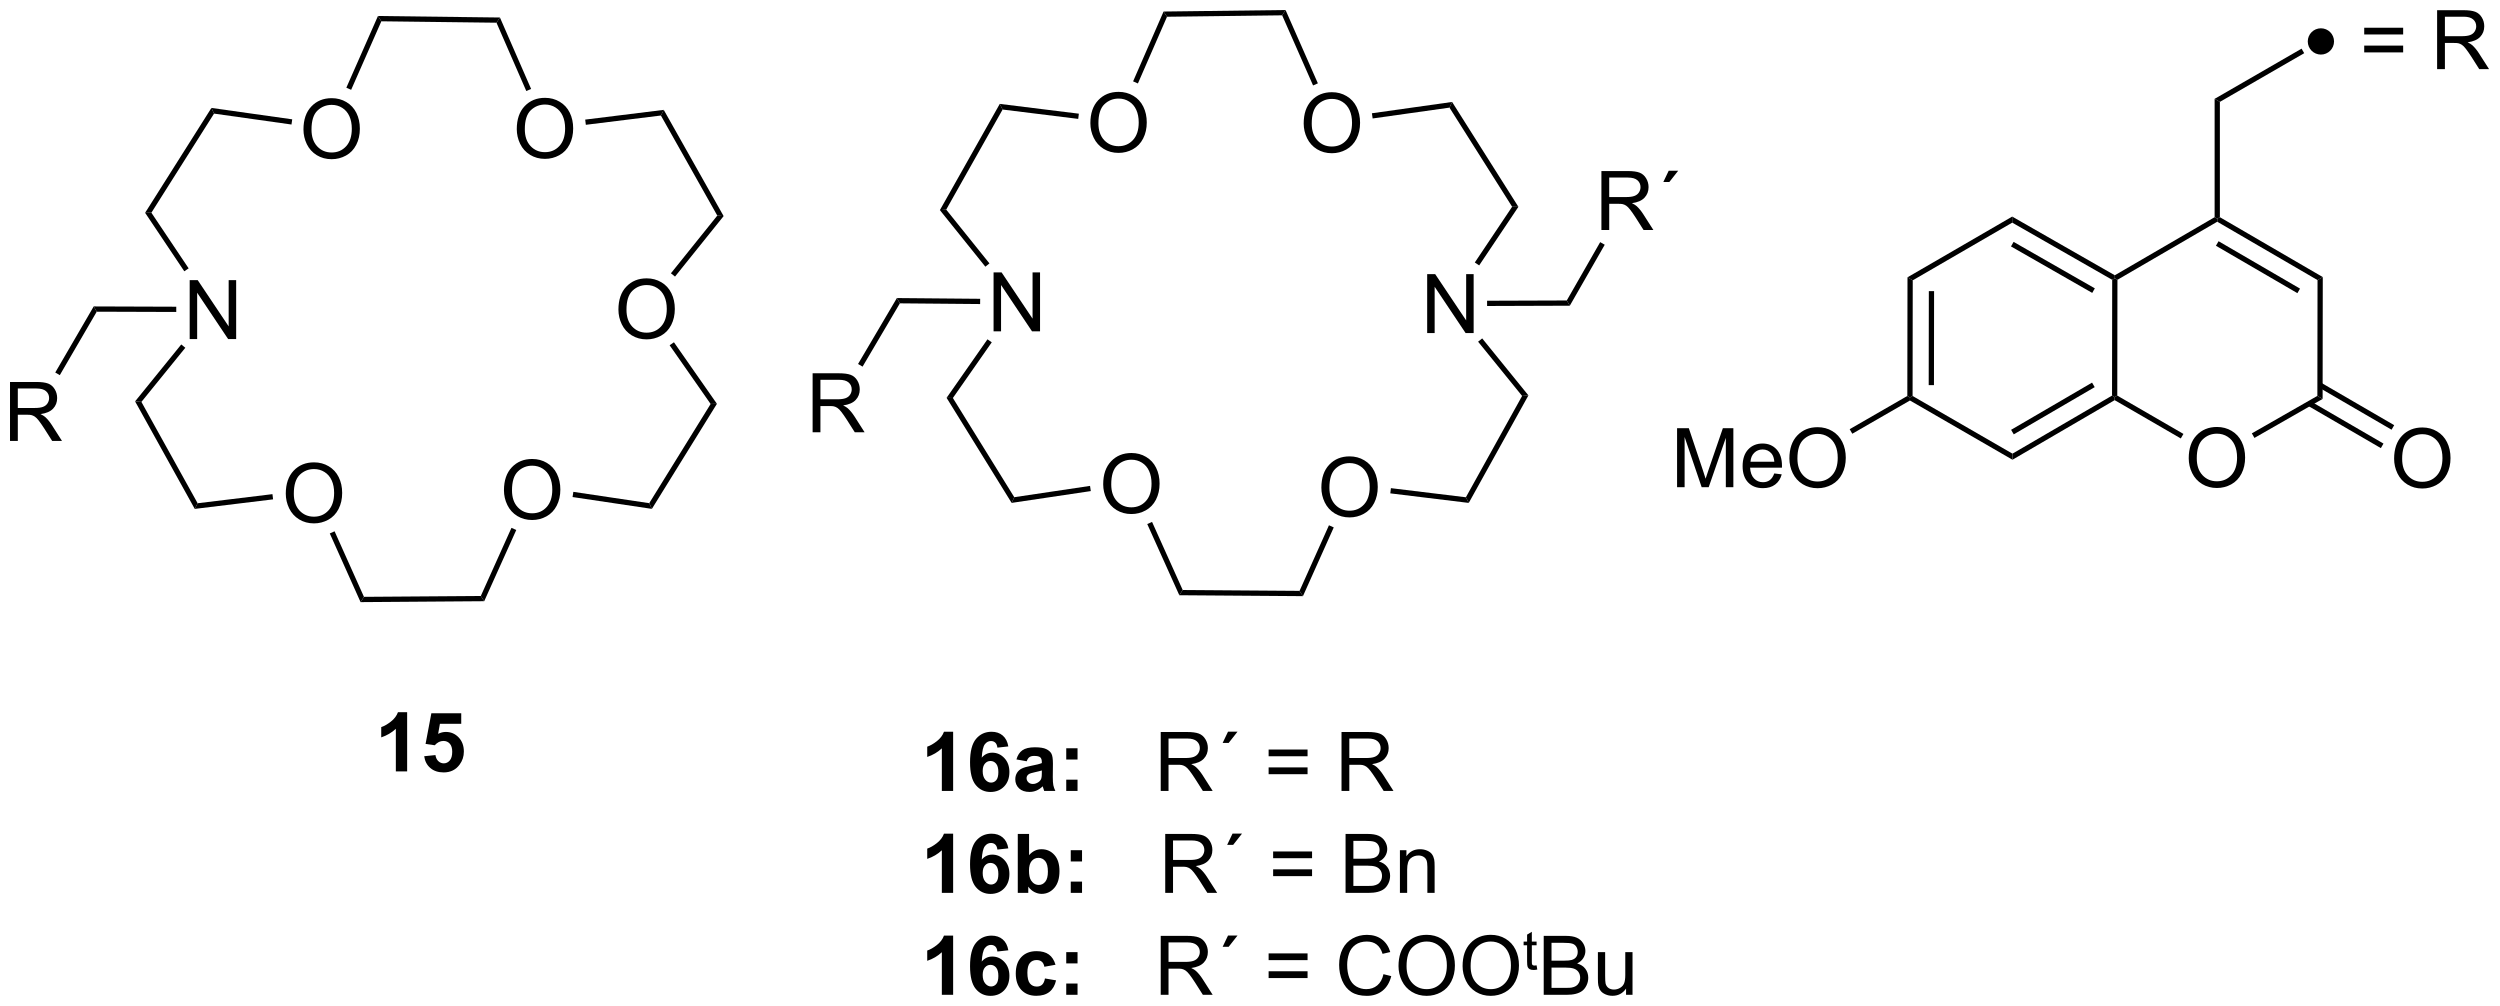 <?xml version="1.0" encoding="UTF-8"?>
<!DOCTYPE svg PUBLIC '-//W3C//DTD SVG 1.0//EN'
          'http://www.w3.org/TR/2001/REC-SVG-20010904/DTD/svg10.dtd'>
<svg stroke-dasharray="none" shape-rendering="auto" xmlns="http://www.w3.org/2000/svg" font-family="'Dialog'" text-rendering="auto" width="666" fill-opacity="1" color-interpolation="auto" color-rendering="auto" preserveAspectRatio="xMidYMid meet" font-size="12px" viewBox="0 0 666 268" fill="black" xmlns:xlink="http://www.w3.org/1999/xlink" stroke="black" image-rendering="auto" stroke-miterlimit="10" stroke-linecap="square" stroke-linejoin="miter" font-style="normal" stroke-width="1" height="268" stroke-dashoffset="0" font-weight="normal" stroke-opacity="1"
><!--Generated by the Batik Graphics2D SVG Generator--><defs id="genericDefs"
  /><g
  ><defs id="defs1"
    ><clipPath clipPathUnits="userSpaceOnUse" id="clipPath1"
      ><path d="M1.281 2.132 L250.933 2.132 L250.933 102.614 L1.281 102.614 L1.281 2.132 Z"
      /></clipPath
      ><clipPath clipPathUnits="userSpaceOnUse" id="clipPath2"
      ><path d="M10.533 56.882 L10.533 154.57 L253.244 154.57 L253.244 56.882 Z"
      /></clipPath
    ></defs
    ><g transform="scale(2.667,2.667) translate(-1.281,-2.132) matrix(1.029,0,0,1.029,-9.553,-56.377)"
    ><path d="M235.824 62.158 C235.12 62.158 234.549 61.587 234.549 60.883 C234.549 60.178 235.12 59.607 235.824 59.607 C236.529 59.607 237.1 60.178 237.1 60.883 C237.1 61.587 236.529 62.158 235.824 62.158" stroke="none" clip-path="url(#clipPath2)"
    /></g
    ><g transform="matrix(2.743,0,0,2.743,-28.891,-156.024)"
    ><path d="M103.101 133.699 L102.004 133.699 L102.004 129.561 Q101.403 130.124 100.585 130.395 L100.585 129.397 Q101.015 129.257 101.517 128.866 Q102.023 128.473 102.21 127.949 L103.101 127.949 L103.101 133.699 ZM108.461 129.374 L107.399 129.491 Q107.36 129.163 107.196 129.007 Q107.032 128.85 106.769 128.85 Q106.422 128.85 106.18 129.163 Q105.941 129.475 105.878 130.465 Q106.29 129.981 106.899 129.981 Q107.586 129.981 108.076 130.504 Q108.566 131.027 108.566 131.856 Q108.566 132.733 108.05 133.267 Q107.534 133.798 106.727 133.798 Q105.86 133.798 105.3 133.124 Q104.743 132.449 104.743 130.913 Q104.743 129.34 105.323 128.645 Q105.907 127.949 106.836 127.949 Q107.487 127.949 107.915 128.314 Q108.344 128.679 108.461 129.374 ZM105.972 131.77 Q105.972 132.304 106.217 132.595 Q106.464 132.887 106.782 132.887 Q107.086 132.887 107.29 132.65 Q107.493 132.41 107.493 131.866 Q107.493 131.309 107.274 131.048 Q107.055 130.788 106.727 130.788 Q106.409 130.788 106.191 131.038 Q105.972 131.285 105.972 131.77 ZM110.247 130.816 L109.249 130.637 Q109.418 130.035 109.827 129.746 Q110.239 129.457 111.046 129.457 Q111.78 129.457 112.14 129.632 Q112.499 129.804 112.645 130.072 Q112.793 130.34 112.793 131.054 L112.78 132.335 Q112.78 132.882 112.832 133.142 Q112.887 133.402 113.03 133.699 L111.945 133.699 Q111.903 133.59 111.84 133.374 Q111.812 133.277 111.801 133.246 Q111.52 133.52 111.2 133.658 Q110.879 133.793 110.515 133.793 Q109.874 133.793 109.504 133.447 Q109.137 133.098 109.137 132.566 Q109.137 132.215 109.304 131.939 Q109.473 131.663 109.775 131.517 Q110.077 131.371 110.648 131.262 Q111.418 131.116 111.715 130.991 L111.715 130.882 Q111.715 130.566 111.559 130.431 Q111.403 130.296 110.968 130.296 Q110.676 130.296 110.512 130.413 Q110.348 130.527 110.247 130.816 ZM111.715 131.707 Q111.504 131.777 111.046 131.876 Q110.59 131.973 110.45 132.066 Q110.234 132.218 110.234 132.452 Q110.234 132.684 110.405 132.853 Q110.577 133.02 110.843 133.02 Q111.14 133.02 111.411 132.824 Q111.609 132.676 111.671 132.46 Q111.715 132.319 111.715 131.926 L111.715 131.707 ZM114.086 130.647 L114.086 129.551 L115.183 129.551 L115.183 130.647 L114.086 130.647 ZM114.086 133.699 L114.086 132.6 L115.183 132.6 L115.183 133.699 L114.086 133.699 Z" stroke="none" clip-path="url(#clipPath2)"
    /></g
    ><g transform="matrix(2.743,0,0,2.743,-28.891,-156.024)"
    ><path d="M123.262 133.699 L123.262 127.973 L125.801 127.973 Q126.567 127.973 126.965 128.126 Q127.364 128.28 127.601 128.671 Q127.84 129.061 127.84 129.535 Q127.84 130.145 127.445 130.564 Q127.051 130.981 126.226 131.093 Q126.528 131.238 126.684 131.379 Q127.015 131.684 127.312 132.139 L128.309 133.699 L127.356 133.699 L126.598 132.507 Q126.265 131.991 126.049 131.718 Q125.835 131.444 125.666 131.335 Q125.497 131.225 125.32 131.184 Q125.192 131.155 124.898 131.155 L124.02 131.155 L124.02 133.699 L123.262 133.699 ZM124.02 130.499 L125.648 130.499 Q126.168 130.499 126.46 130.392 Q126.754 130.285 126.905 130.048 Q127.059 129.811 127.059 129.535 Q127.059 129.129 126.762 128.869 Q126.468 128.606 125.832 128.606 L124.02 128.606 L124.02 130.499 ZM129.276 129.035 L129.797 127.942 L130.719 127.942 L129.86 129.035 L129.276 129.035 ZM137.523 130.332 L133.741 130.332 L133.741 129.676 L137.523 129.676 L137.523 130.332 ZM137.523 132.069 L133.741 132.069 L133.741 131.413 L137.523 131.413 L137.523 132.069 ZM140.821 133.699 L140.821 127.973 L143.36 127.973 Q144.125 127.973 144.524 128.126 Q144.922 128.28 145.159 128.671 Q145.399 129.061 145.399 129.535 Q145.399 130.145 145.003 130.564 Q144.61 130.981 143.784 131.093 Q144.086 131.238 144.243 131.379 Q144.573 131.684 144.87 132.139 L145.868 133.699 L144.915 133.699 L144.157 132.507 Q143.823 131.991 143.607 131.718 Q143.394 131.444 143.225 131.335 Q143.055 131.225 142.878 131.184 Q142.75 131.155 142.456 131.155 L141.579 131.155 L141.579 133.699 L140.821 133.699 ZM141.579 130.499 L143.206 130.499 Q143.727 130.499 144.019 130.392 Q144.313 130.285 144.464 130.048 Q144.618 129.811 144.618 129.535 Q144.618 129.129 144.321 128.869 Q144.026 128.606 143.391 128.606 L141.579 128.606 L141.579 130.499 Z" stroke="none" clip-path="url(#clipPath2)"
    /></g
    ><g transform="matrix(2.743,0,0,2.743,-28.891,-156.024)"
    ><path d="M103.101 143.599 L102.004 143.599 L102.004 139.461 Q101.403 140.024 100.585 140.295 L100.585 139.297 Q101.015 139.157 101.517 138.766 Q102.023 138.373 102.21 137.849 L103.101 137.849 L103.101 143.599 ZM108.461 139.274 L107.399 139.391 Q107.36 139.063 107.196 138.907 Q107.032 138.75 106.769 138.75 Q106.422 138.75 106.18 139.063 Q105.941 139.375 105.878 140.365 Q106.29 139.881 106.899 139.881 Q107.586 139.881 108.076 140.404 Q108.566 140.927 108.566 141.756 Q108.566 142.633 108.05 143.167 Q107.534 143.698 106.727 143.698 Q105.86 143.698 105.3 143.024 Q104.743 142.349 104.743 140.813 Q104.743 139.24 105.323 138.545 Q105.907 137.849 106.836 137.849 Q107.487 137.849 107.915 138.214 Q108.344 138.578 108.461 139.274 ZM105.972 141.67 Q105.972 142.203 106.217 142.495 Q106.464 142.787 106.782 142.787 Q107.086 142.787 107.29 142.55 Q107.493 142.31 107.493 141.766 Q107.493 141.209 107.274 140.948 Q107.055 140.688 106.727 140.688 Q106.409 140.688 106.191 140.938 Q105.972 141.185 105.972 141.67 ZM109.379 143.599 L109.379 137.873 L110.476 137.873 L110.476 139.935 Q110.984 139.357 111.679 139.357 Q112.437 139.357 112.931 139.907 Q113.429 140.453 113.429 141.482 Q113.429 142.545 112.924 143.12 Q112.418 143.693 111.695 143.693 Q111.34 143.693 110.994 143.516 Q110.648 143.336 110.398 142.99 L110.398 143.599 L109.379 143.599 ZM110.468 141.435 Q110.468 142.078 110.671 142.388 Q110.957 142.826 111.429 142.826 Q111.793 142.826 112.049 142.516 Q112.304 142.203 112.304 141.537 Q112.304 140.826 112.046 140.511 Q111.788 140.196 111.387 140.196 Q110.991 140.196 110.728 140.503 Q110.468 140.81 110.468 141.435 ZM114.524 140.547 L114.524 139.451 L115.62 139.451 L115.62 140.547 L114.524 140.547 ZM114.524 143.599 L114.524 142.5 L115.62 142.5 L115.62 143.599 L114.524 143.599 Z" stroke="none" clip-path="url(#clipPath2)"
    /></g
    ><g transform="matrix(2.743,0,0,2.743,-28.891,-156.024)"
    ><path d="M123.7 143.599 L123.7 137.873 L126.239 137.873 Q127.004 137.873 127.403 138.026 Q127.801 138.18 128.038 138.571 Q128.278 138.961 128.278 139.435 Q128.278 140.045 127.882 140.464 Q127.489 140.881 126.663 140.993 Q126.965 141.138 127.122 141.279 Q127.452 141.584 127.749 142.039 L128.747 143.599 L127.793 143.599 L127.036 142.407 Q126.702 141.891 126.486 141.618 Q126.273 141.344 126.103 141.235 Q125.934 141.125 125.757 141.084 Q125.629 141.055 125.335 141.055 L124.457 141.055 L124.457 143.599 L123.7 143.599 ZM124.457 140.399 L126.085 140.399 Q126.606 140.399 126.898 140.292 Q127.192 140.185 127.343 139.948 Q127.497 139.711 127.497 139.435 Q127.497 139.029 127.2 138.769 Q126.905 138.506 126.27 138.506 L124.457 138.506 L124.457 140.399 ZM129.714 138.935 L130.235 137.841 L131.157 137.841 L130.297 138.935 L129.714 138.935 ZM137.96 140.232 L134.179 140.232 L134.179 139.576 L137.96 139.576 L137.96 140.232 ZM137.96 141.969 L134.179 141.969 L134.179 141.313 L137.96 141.313 L137.96 141.969 ZM141.214 143.599 L141.214 137.873 L143.363 137.873 Q144.019 137.873 144.415 138.047 Q144.813 138.219 145.037 138.581 Q145.261 138.943 145.261 139.336 Q145.261 139.703 145.06 140.029 Q144.863 140.352 144.461 140.552 Q144.98 140.703 145.258 141.071 Q145.54 141.438 145.54 141.938 Q145.54 142.341 145.368 142.688 Q145.198 143.032 144.948 143.219 Q144.698 143.407 144.321 143.503 Q143.946 143.599 143.399 143.599 L141.214 143.599 ZM141.972 140.279 L143.211 140.279 Q143.714 140.279 143.933 140.211 Q144.222 140.125 144.368 139.927 Q144.516 139.727 144.516 139.427 Q144.516 139.141 144.378 138.925 Q144.243 138.709 143.988 138.628 Q143.735 138.547 143.118 138.547 L141.972 138.547 L141.972 140.279 ZM141.972 142.922 L143.399 142.922 Q143.766 142.922 143.915 142.896 Q144.175 142.849 144.35 142.74 Q144.526 142.631 144.638 142.422 Q144.753 142.211 144.753 141.938 Q144.753 141.618 144.589 141.383 Q144.425 141.146 144.133 141.05 Q143.844 140.953 143.297 140.953 L141.972 140.953 L141.972 142.922 ZM146.493 143.599 L146.493 139.451 L147.125 139.451 L147.125 140.039 Q147.581 139.357 148.446 139.357 Q148.821 139.357 149.133 139.493 Q149.448 139.625 149.605 139.844 Q149.761 140.063 149.823 140.365 Q149.863 140.56 149.863 141.047 L149.863 143.599 L149.159 143.599 L149.159 141.076 Q149.159 140.646 149.076 140.433 Q148.995 140.219 148.787 140.094 Q148.579 139.966 148.297 139.966 Q147.847 139.966 147.521 140.253 Q147.196 140.537 147.196 141.334 L147.196 143.599 L146.493 143.599 Z" stroke="none" clip-path="url(#clipPath2)"
    /></g
    ><g transform="matrix(2.743,0,0,2.743,-28.891,-156.024)"
    ><path d="M103.101 153.499 L102.004 153.499 L102.004 149.361 Q101.403 149.924 100.585 150.195 L100.585 149.197 Q101.015 149.057 101.517 148.666 Q102.023 148.273 102.21 147.749 L103.101 147.749 L103.101 153.499 ZM108.461 149.174 L107.399 149.291 Q107.36 148.963 107.196 148.807 Q107.032 148.65 106.769 148.65 Q106.422 148.65 106.18 148.963 Q105.941 149.275 105.878 150.265 Q106.29 149.78 106.899 149.78 Q107.586 149.78 108.076 150.304 Q108.566 150.827 108.566 151.655 Q108.566 152.533 108.05 153.067 Q107.534 153.598 106.727 153.598 Q105.86 153.598 105.3 152.924 Q104.743 152.249 104.743 150.713 Q104.743 149.14 105.323 148.445 Q105.907 147.749 106.836 147.749 Q107.487 147.749 107.915 148.114 Q108.344 148.478 108.461 149.174 ZM105.972 151.57 Q105.972 152.103 106.217 152.395 Q106.464 152.687 106.782 152.687 Q107.086 152.687 107.29 152.45 Q107.493 152.21 107.493 151.666 Q107.493 151.109 107.274 150.848 Q107.055 150.588 106.727 150.588 Q106.409 150.588 106.191 150.838 Q105.972 151.085 105.972 151.57 ZM113.043 150.577 L111.96 150.773 Q111.905 150.447 111.713 150.283 Q111.52 150.119 111.21 150.119 Q110.801 150.119 110.556 150.403 Q110.312 150.687 110.312 151.351 Q110.312 152.088 110.559 152.393 Q110.809 152.697 111.226 152.697 Q111.538 152.697 111.736 152.52 Q111.937 152.343 112.02 151.908 L113.098 152.093 Q112.929 152.835 112.452 153.215 Q111.976 153.593 111.176 153.593 Q110.265 153.593 109.723 153.02 Q109.184 152.445 109.184 151.429 Q109.184 150.4 109.726 149.83 Q110.27 149.257 111.195 149.257 Q111.952 149.257 112.4 149.583 Q112.848 149.908 113.043 150.577 ZM114.086 150.447 L114.086 149.351 L115.183 149.351 L115.183 150.447 L114.086 150.447 ZM114.086 153.499 L114.086 152.4 L115.183 152.4 L115.183 153.499 L114.086 153.499 Z" stroke="none" clip-path="url(#clipPath2)"
    /></g
    ><g transform="matrix(2.743,0,0,2.743,-28.891,-156.024)"
    ><path d="M123.262 153.499 L123.262 147.773 L125.801 147.773 Q126.567 147.773 126.965 147.926 Q127.364 148.08 127.601 148.471 Q127.84 148.861 127.84 149.335 Q127.84 149.945 127.445 150.364 Q127.051 150.78 126.226 150.893 Q126.528 151.038 126.684 151.179 Q127.015 151.484 127.312 151.939 L128.309 153.499 L127.356 153.499 L126.598 152.307 Q126.265 151.791 126.049 151.518 Q125.835 151.244 125.666 151.135 Q125.497 151.025 125.32 150.984 Q125.192 150.955 124.898 150.955 L124.02 150.955 L124.02 153.499 L123.262 153.499 ZM124.02 150.299 L125.648 150.299 Q126.168 150.299 126.46 150.192 Q126.754 150.085 126.905 149.848 Q127.059 149.611 127.059 149.335 Q127.059 148.929 126.762 148.669 Q126.468 148.405 125.832 148.405 L124.02 148.405 L124.02 150.299 ZM129.276 148.835 L129.797 147.742 L130.719 147.742 L129.86 148.835 L129.276 148.835 ZM137.523 150.132 L133.741 150.132 L133.741 149.476 L137.523 149.476 L137.523 150.132 ZM137.523 151.869 L133.741 151.869 L133.741 151.213 L137.523 151.213 L137.523 151.869 ZM144.894 151.492 L145.651 151.682 Q145.415 152.617 144.795 153.109 Q144.175 153.598 143.282 153.598 Q142.355 153.598 141.774 153.221 Q141.196 152.843 140.891 152.13 Q140.589 151.413 140.589 150.593 Q140.589 149.697 140.93 149.033 Q141.274 148.367 141.904 148.02 Q142.534 147.674 143.292 147.674 Q144.151 147.674 144.738 148.111 Q145.323 148.549 145.555 149.343 L144.808 149.518 Q144.61 148.893 144.23 148.609 Q143.852 148.322 143.276 148.322 Q142.618 148.322 142.172 148.64 Q141.73 148.955 141.55 149.489 Q141.37 150.023 141.37 150.588 Q141.37 151.32 141.584 151.864 Q141.797 152.408 142.245 152.679 Q142.696 152.947 143.219 152.947 Q143.855 152.947 144.295 152.58 Q144.738 152.213 144.894 151.492 ZM146.356 150.71 Q146.356 149.283 147.122 148.478 Q147.887 147.671 149.098 147.671 Q149.89 147.671 150.525 148.051 Q151.163 148.429 151.497 149.106 Q151.833 149.783 151.833 150.643 Q151.833 151.515 151.481 152.202 Q151.129 152.89 150.484 153.244 Q149.84 153.598 149.093 153.598 Q148.286 153.598 147.648 153.208 Q147.012 152.814 146.684 152.14 Q146.356 151.463 146.356 150.71 ZM147.137 150.721 Q147.137 151.757 147.692 152.353 Q148.249 152.947 149.09 152.947 Q149.945 152.947 150.497 152.346 Q151.051 151.744 151.051 150.64 Q151.051 149.939 150.814 149.419 Q150.577 148.898 150.122 148.611 Q149.668 148.322 149.101 148.322 Q148.296 148.322 147.715 148.877 Q147.137 149.429 147.137 150.721 ZM152.579 150.71 Q152.579 149.283 153.344 148.478 Q154.11 147.671 155.321 147.671 Q156.113 147.671 156.748 148.051 Q157.386 148.429 157.719 149.106 Q158.055 149.783 158.055 150.643 Q158.055 151.515 157.704 152.202 Q157.352 152.89 156.706 153.244 Q156.063 153.598 155.316 153.598 Q154.508 153.598 153.87 153.208 Q153.235 152.814 152.907 152.14 Q152.579 151.463 152.579 150.71 ZM153.36 150.721 Q153.36 151.757 153.915 152.353 Q154.472 152.947 155.313 152.947 Q156.167 152.947 156.719 152.346 Q157.274 151.744 157.274 150.64 Q157.274 149.939 157.037 149.419 Q156.8 148.898 156.344 148.611 Q155.891 148.322 155.323 148.322 Q154.519 148.322 153.938 148.877 Q153.36 149.429 153.36 150.721 Z" stroke="none" clip-path="url(#clipPath2)"
    /></g
    ><g transform="matrix(2.743,0,0,2.743,-28.891,-156.024)"
    ><path d="M159.767 150.636 L159.833 151.044 Q159.638 151.085 159.485 151.085 Q159.233 151.085 159.095 151.007 Q158.957 150.926 158.9 150.796 Q158.844 150.667 158.844 150.251 L158.844 148.686 L158.506 148.686 L158.506 148.327 L158.844 148.327 L158.844 147.652 L159.304 147.375 L159.304 148.327 L159.767 148.327 L159.767 148.686 L159.304 148.686 L159.304 150.277 Q159.304 150.475 159.327 150.531 Q159.351 150.588 159.406 150.622 Q159.463 150.655 159.565 150.655 Q159.642 150.655 159.767 150.636 Z" stroke="none" clip-path="url(#clipPath2)"
    /></g
    ><g transform="matrix(2.743,0,0,2.743,-28.891,-156.024)"
    ><path d="M160.458 153.499 L160.458 147.773 L162.606 147.773 Q163.262 147.773 163.658 147.947 Q164.057 148.119 164.281 148.481 Q164.505 148.843 164.505 149.236 Q164.505 149.603 164.304 149.929 Q164.106 150.252 163.705 150.452 Q164.224 150.603 164.502 150.971 Q164.783 151.338 164.783 151.838 Q164.783 152.242 164.612 152.588 Q164.442 152.932 164.192 153.119 Q163.942 153.307 163.565 153.403 Q163.19 153.499 162.643 153.499 L160.458 153.499 ZM161.216 150.179 L162.455 150.179 Q162.958 150.179 163.177 150.111 Q163.466 150.025 163.612 149.827 Q163.76 149.627 163.76 149.327 Q163.76 149.041 163.622 148.825 Q163.487 148.609 163.231 148.528 Q162.979 148.447 162.362 148.447 L161.216 148.447 L161.216 150.179 ZM161.216 152.822 L162.643 152.822 Q163.01 152.822 163.158 152.796 Q163.419 152.749 163.593 152.64 Q163.77 152.53 163.882 152.322 Q163.997 152.111 163.997 151.838 Q163.997 151.518 163.833 151.283 Q163.669 151.046 163.377 150.95 Q163.088 150.853 162.541 150.853 L161.216 150.853 L161.216 152.822 ZM168.455 153.499 L168.455 152.89 Q167.971 153.593 167.137 153.593 Q166.77 153.593 166.453 153.452 Q166.135 153.312 165.979 153.098 Q165.825 152.885 165.762 152.577 Q165.721 152.369 165.721 151.921 L165.721 149.351 L166.424 149.351 L166.424 151.65 Q166.424 152.202 166.466 152.393 Q166.533 152.671 166.747 152.83 Q166.963 152.986 167.278 152.986 Q167.596 152.986 167.872 152.825 Q168.15 152.663 168.265 152.385 Q168.38 152.103 168.38 151.572 L168.38 149.351 L169.083 149.351 L169.083 153.499 L168.455 153.499 Z" stroke="none" clip-path="url(#clipPath2)"
    /></g
    ><g transform="matrix(2.743,0,0,2.743,-28.891,-156.024)"
    ><path d="M138.864 104.243 Q138.864 102.816 139.629 102.012 Q140.395 101.204 141.606 101.204 Q142.398 101.204 143.033 101.585 Q143.671 101.962 144.004 102.639 Q144.34 103.316 144.34 104.176 Q144.34 105.048 143.989 105.736 Q143.637 106.423 142.991 106.777 Q142.348 107.132 141.601 107.132 Q140.793 107.132 140.155 106.741 Q139.52 106.348 139.192 105.673 Q138.864 104.996 138.864 104.243 ZM139.645 104.254 Q139.645 105.29 140.2 105.887 Q140.757 106.48 141.598 106.48 Q142.452 106.48 143.004 105.879 Q143.559 105.277 143.559 104.173 Q143.559 103.473 143.322 102.952 Q143.085 102.431 142.629 102.144 Q142.176 101.855 141.608 101.855 Q140.804 101.855 140.223 102.41 Q139.645 102.962 139.645 104.254 Z" stroke="none" clip-path="url(#clipPath2)"
    /></g
    ><g transform="matrix(2.743,0,0,2.743,-28.891,-156.024)"
    ><path d="M117.675 103.916 Q117.675 102.489 118.44 101.684 Q119.206 100.877 120.417 100.877 Q121.209 100.877 121.844 101.257 Q122.482 101.635 122.815 102.312 Q123.151 102.989 123.151 103.848 Q123.151 104.721 122.8 105.408 Q122.448 106.096 121.802 106.45 Q121.159 106.804 120.412 106.804 Q119.605 106.804 118.966 106.413 Q118.331 106.02 118.003 105.346 Q117.675 104.668 117.675 103.916 ZM118.456 103.926 Q118.456 104.963 119.011 105.559 Q119.568 106.153 120.409 106.153 Q121.263 106.153 121.815 105.551 Q122.37 104.95 122.37 103.846 Q122.37 103.145 122.133 102.624 Q121.896 102.103 121.44 101.817 Q120.987 101.528 120.42 101.528 Q119.615 101.528 119.034 102.082 Q118.456 102.635 118.456 103.926 Z" stroke="none" clip-path="url(#clipPath2)"
    /></g
    ><g transform="matrix(2.743,0,0,2.743,-28.891,-156.024)"
    ><path d="M107.028 89.061 L107.028 83.335 L107.807 83.335 L110.815 87.829 L110.815 83.335 L111.541 83.335 L111.541 89.061 L110.763 89.061 L107.755 84.561 L107.755 89.061 L107.028 89.061 Z" stroke="none" clip-path="url(#clipPath2)"
    /></g
    ><g transform="matrix(2.743,0,0,2.743,-28.891,-156.024)"
    ><path d="M116.429 68.842 Q116.429 67.415 117.195 66.61 Q117.961 65.803 119.172 65.803 Q119.963 65.803 120.599 66.183 Q121.237 66.561 121.57 67.238 Q121.906 67.915 121.906 68.774 Q121.906 69.646 121.554 70.334 Q121.203 71.021 120.557 71.376 Q119.914 71.73 119.166 71.73 Q118.359 71.73 117.721 71.339 Q117.086 70.946 116.757 70.271 Q116.429 69.594 116.429 68.842 ZM117.211 68.852 Q117.211 69.889 117.765 70.485 Q118.323 71.079 119.164 71.079 Q120.018 71.079 120.57 70.477 Q121.125 69.876 121.125 68.771 Q121.125 68.071 120.888 67.55 Q120.651 67.029 120.195 66.743 Q119.742 66.454 119.174 66.454 Q118.37 66.454 117.789 67.008 Q117.211 67.561 117.211 68.852 Z" stroke="none" clip-path="url(#clipPath2)"
    /></g
    ><g transform="matrix(2.743,0,0,2.743,-28.891,-156.024)"
    ><path d="M137.147 68.874 Q137.147 67.447 137.912 66.642 Q138.678 65.835 139.889 65.835 Q140.68 65.835 141.316 66.215 Q141.954 66.592 142.287 67.269 Q142.623 67.947 142.623 68.806 Q142.623 69.678 142.272 70.366 Q141.92 71.053 141.274 71.407 Q140.631 71.762 139.883 71.762 Q139.076 71.762 138.438 71.371 Q137.803 70.978 137.475 70.303 Q137.147 69.626 137.147 68.874 ZM137.928 68.884 Q137.928 69.921 138.482 70.517 Q139.04 71.111 139.881 71.111 Q140.735 71.111 141.287 70.509 Q141.842 69.907 141.842 68.803 Q141.842 68.103 141.605 67.582 Q141.368 67.061 140.912 66.775 Q140.459 66.486 139.891 66.486 Q139.087 66.486 138.506 67.04 Q137.928 67.592 137.928 68.884 Z" stroke="none" clip-path="url(#clipPath2)"
    /></g
    ><g transform="matrix(2.743,0,0,2.743,-28.891,-156.024)"
    ><path d="M149.14 89.231 L149.14 83.504 L149.918 83.504 L152.926 87.999 L152.926 83.504 L153.653 83.504 L153.653 89.231 L152.874 89.231 L149.866 84.731 L149.866 89.231 L149.14 89.231 Z" stroke="none" clip-path="url(#clipPath2)"
    /></g
    ><g transform="matrix(2.743,0,0,2.743,-28.891,-156.024)"
    ><path d="M89.454 98.861 L89.454 93.134 L91.993 93.134 Q92.759 93.134 93.157 93.288 Q93.556 93.441 93.793 93.832 Q94.032 94.222 94.032 94.696 Q94.032 95.306 93.636 95.725 Q93.243 96.142 92.418 96.254 Q92.72 96.4 92.876 96.54 Q93.207 96.845 93.504 97.301 L94.501 98.861 L93.548 98.861 L92.79 97.668 Q92.457 97.152 92.24 96.879 Q92.027 96.605 91.858 96.496 Q91.688 96.386 91.511 96.345 Q91.384 96.316 91.089 96.316 L90.212 96.316 L90.212 98.861 L89.454 98.861 ZM90.212 95.66 L91.839 95.66 Q92.36 95.66 92.652 95.553 Q92.946 95.446 93.097 95.21 Q93.251 94.972 93.251 94.696 Q93.251 94.29 92.954 94.03 Q92.66 93.767 92.024 93.767 L90.212 93.767 L90.212 95.66 Z" stroke="none" clip-path="url(#clipPath2)"
    /></g
    ><g transform="matrix(2.743,0,0,2.743,-28.891,-156.024)"
    ><path d="M166.062 79.22 L166.062 73.493 L168.601 73.493 Q169.367 73.493 169.765 73.647 Q170.163 73.8 170.4 74.191 Q170.64 74.582 170.64 75.055 Q170.64 75.665 170.244 76.084 Q169.851 76.501 169.025 76.613 Q169.327 76.759 169.484 76.899 Q169.815 77.204 170.111 77.66 L171.109 79.22 L170.156 79.22 L169.398 78.027 Q169.065 77.511 168.848 77.238 Q168.635 76.964 168.466 76.855 Q168.296 76.746 168.119 76.704 Q167.992 76.675 167.697 76.675 L166.82 76.675 L166.82 79.22 L166.062 79.22 ZM166.82 76.019 L168.447 76.019 Q168.968 76.019 169.26 75.912 Q169.554 75.805 169.705 75.569 Q169.859 75.332 169.859 75.055 Q169.859 74.649 169.562 74.389 Q169.268 74.126 168.632 74.126 L166.82 74.126 L166.82 76.019 ZM172.076 74.555 L172.597 73.462 L173.519 73.462 L172.66 74.555 L172.076 74.555 Z" stroke="none" clip-path="url(#clipPath2)"
    /></g
    ><g transform="matrix(2.743,0,0,2.743,-28.891,-156.024)"
    ><path d="M38.288 104.824 Q38.288 103.397 39.053 102.592 Q39.819 101.785 41.03 101.785 Q41.822 101.785 42.457 102.165 Q43.095 102.543 43.428 103.22 Q43.764 103.897 43.764 104.756 Q43.764 105.628 43.413 106.316 Q43.061 107.003 42.415 107.358 Q41.772 107.712 41.025 107.712 Q40.217 107.712 39.579 107.321 Q38.944 106.928 38.616 106.253 Q38.288 105.576 38.288 104.824 ZM39.069 104.834 Q39.069 105.871 39.624 106.467 Q40.181 107.061 41.022 107.061 Q41.876 107.061 42.428 106.459 Q42.983 105.858 42.983 104.753 Q42.983 104.053 42.746 103.532 Q42.509 103.011 42.053 102.725 Q41.6 102.436 41.032 102.436 Q40.228 102.436 39.647 102.99 Q39.069 103.543 39.069 104.834 Z" stroke="none" clip-path="url(#clipPath2)"
    /></g
    ><g transform="matrix(2.743,0,0,2.743,-28.891,-156.024)"
    ><path d="M59.477 104.496 Q59.477 103.069 60.242 102.264 Q61.008 101.457 62.219 101.457 Q63.011 101.457 63.646 101.837 Q64.284 102.215 64.617 102.892 Q64.953 103.569 64.953 104.428 Q64.953 105.301 64.602 105.988 Q64.25 106.676 63.604 107.03 Q62.961 107.384 62.214 107.384 Q61.406 107.384 60.768 106.994 Q60.133 106.6 59.805 105.926 Q59.477 105.249 59.477 104.496 ZM60.258 104.507 Q60.258 105.543 60.813 106.139 Q61.37 106.733 62.211 106.733 Q63.065 106.733 63.617 106.132 Q64.172 105.53 64.172 104.426 Q64.172 103.725 63.935 103.205 Q63.698 102.684 63.242 102.397 Q62.789 102.108 62.221 102.108 Q61.417 102.108 60.836 102.663 Q60.258 103.215 60.258 104.507 Z" stroke="none" clip-path="url(#clipPath2)"
    /></g
    ><g transform="matrix(2.743,0,0,2.743,-28.891,-156.024)"
    ><path d="M70.594 86.953 Q70.594 85.526 71.36 84.721 Q72.126 83.914 73.337 83.914 Q74.128 83.914 74.764 84.294 Q75.402 84.671 75.735 85.349 Q76.071 86.026 76.071 86.885 Q76.071 87.757 75.719 88.445 Q75.368 89.132 74.722 89.487 Q74.079 89.841 73.332 89.841 Q72.524 89.841 71.886 89.45 Q71.251 89.057 70.923 88.382 Q70.594 87.705 70.594 86.953 ZM71.376 86.963 Q71.376 87.999 71.93 88.596 Q72.488 89.19 73.329 89.19 Q74.183 89.19 74.735 88.588 Q75.29 87.987 75.29 86.882 Q75.29 86.182 75.053 85.661 Q74.816 85.14 74.36 84.854 Q73.907 84.565 73.339 84.565 Q72.535 84.565 71.954 85.119 Q71.376 85.671 71.376 86.963 Z" stroke="none" clip-path="url(#clipPath2)"
    /></g
    ><g transform="matrix(2.743,0,0,2.743,-28.891,-156.024)"
    ><path d="M60.722 69.422 Q60.722 67.995 61.488 67.19 Q62.253 66.383 63.464 66.383 Q64.256 66.383 64.891 66.763 Q65.529 67.141 65.863 67.818 Q66.199 68.495 66.199 69.354 Q66.199 70.227 65.847 70.914 Q65.496 71.602 64.85 71.956 Q64.206 72.31 63.459 72.31 Q62.652 72.31 62.014 71.919 Q61.378 71.526 61.05 70.852 Q60.722 70.175 60.722 69.422 ZM61.503 69.433 Q61.503 70.469 62.058 71.065 Q62.615 71.659 63.456 71.659 Q64.311 71.659 64.863 71.058 Q65.417 70.456 65.417 69.352 Q65.417 68.651 65.18 68.13 Q64.943 67.61 64.488 67.323 Q64.034 67.034 63.467 67.034 Q62.662 67.034 62.081 67.589 Q61.503 68.141 61.503 69.433 Z" stroke="none" clip-path="url(#clipPath2)"
    /></g
    ><g transform="matrix(2.743,0,0,2.743,-28.891,-156.024)"
    ><path d="M40.005 69.454 Q40.005 68.027 40.771 67.222 Q41.536 66.415 42.747 66.415 Q43.539 66.415 44.174 66.795 Q44.812 67.173 45.146 67.85 Q45.482 68.527 45.482 69.386 Q45.482 70.259 45.13 70.946 Q44.779 71.634 44.133 71.988 Q43.489 72.342 42.742 72.342 Q41.935 72.342 41.297 71.951 Q40.661 71.558 40.333 70.884 Q40.005 70.207 40.005 69.454 ZM40.786 69.465 Q40.786 70.501 41.341 71.097 Q41.898 71.691 42.739 71.691 Q43.594 71.691 44.146 71.09 Q44.7 70.488 44.7 69.384 Q44.7 68.683 44.463 68.162 Q44.226 67.641 43.771 67.355 Q43.318 67.066 42.75 67.066 Q41.945 67.066 41.364 67.621 Q40.786 68.173 40.786 69.465 Z" stroke="none" clip-path="url(#clipPath2)"
    /></g
    ><g transform="matrix(2.743,0,0,2.743,-28.891,-156.024)"
    ><path d="M28.955 89.811 L28.955 84.085 L29.733 84.085 L32.741 88.58 L32.741 84.085 L33.468 84.085 L33.468 89.811 L32.689 89.811 L29.681 85.311 L29.681 89.811 L28.955 89.811 Z" stroke="none" clip-path="url(#clipPath2)"
    /></g
    ><g transform="matrix(2.743,0,0,2.743,-28.891,-156.024)"
    ><path d="M11.505 99.704 L11.505 93.978 L14.044 93.978 Q14.81 93.978 15.208 94.131 Q15.607 94.285 15.844 94.676 Q16.083 95.066 16.083 95.54 Q16.083 96.15 15.688 96.569 Q15.294 96.986 14.469 97.097 Q14.771 97.243 14.927 97.384 Q15.258 97.689 15.555 98.144 L16.552 99.704 L15.599 99.704 L14.841 98.512 Q14.508 97.996 14.292 97.722 Q14.078 97.449 13.909 97.34 Q13.74 97.23 13.562 97.189 Q13.435 97.16 13.141 97.16 L12.263 97.16 L12.263 99.704 L11.505 99.704 ZM12.263 96.504 L13.891 96.504 Q14.412 96.504 14.703 96.397 Q14.997 96.29 15.148 96.053 Q15.302 95.816 15.302 95.54 Q15.302 95.134 15.005 94.874 Q14.711 94.611 14.075 94.611 L12.263 94.611 L12.263 96.504 Z" stroke="none" clip-path="url(#clipPath2)"
    /></g
    ><g transform="matrix(2.743,0,0,2.743,-28.891,-156.024)"
    ><path d="M50.074 131.799 L48.977 131.799 L48.977 127.661 Q48.376 128.224 47.558 128.495 L47.558 127.497 Q47.988 127.357 48.49 126.966 Q48.995 126.573 49.183 126.049 L50.074 126.049 L50.074 131.799 ZM51.731 130.325 L52.825 130.213 Q52.872 130.583 53.101 130.802 Q53.333 131.018 53.632 131.018 Q53.976 131.018 54.213 130.739 Q54.453 130.458 54.453 129.896 Q54.453 129.37 54.216 129.107 Q53.981 128.841 53.601 128.841 Q53.13 128.841 52.755 129.26 L51.864 129.13 L52.426 126.151 L55.328 126.151 L55.328 127.177 L53.257 127.177 L53.085 128.151 Q53.453 127.966 53.835 127.966 Q54.567 127.966 55.075 128.497 Q55.583 129.029 55.583 129.877 Q55.583 130.583 55.171 131.138 Q54.614 131.898 53.622 131.898 Q52.828 131.898 52.328 131.471 Q51.828 131.044 51.731 130.325 Z" stroke="none" clip-path="url(#clipPath2)"
    /></g
    ><g transform="matrix(2.743,0,0,2.743,-28.891,-156.024)"
    ><path d="M223.102 101.387 Q223.102 99.96 223.868 99.155 Q224.633 98.348 225.844 98.348 Q226.636 98.348 227.271 98.728 Q227.909 99.106 228.243 99.783 Q228.578 100.46 228.578 101.319 Q228.578 102.192 228.227 102.879 Q227.875 103.567 227.23 103.921 Q226.586 104.275 225.839 104.275 Q225.032 104.275 224.394 103.884 Q223.758 103.491 223.43 102.817 Q223.102 102.14 223.102 101.387 ZM223.883 101.397 Q223.883 102.434 224.438 103.03 Q224.995 103.624 225.836 103.624 Q226.69 103.624 227.243 103.022 Q227.797 102.421 227.797 101.317 Q227.797 100.616 227.56 100.095 Q227.323 99.575 226.868 99.288 Q226.414 98.999 225.847 98.999 Q225.042 98.999 224.461 99.554 Q223.883 100.106 223.883 101.397 Z" stroke="none" clip-path="url(#clipPath2)"
    /></g
    ><g transform="matrix(2.743,0,0,2.743,-28.891,-156.024)"
    ><path d="M243.049 101.436 Q243.049 100.01 243.815 99.205 Q244.58 98.397 245.791 98.397 Q246.583 98.397 247.218 98.778 Q247.856 99.155 248.19 99.832 Q248.526 100.51 248.526 101.369 Q248.526 102.241 248.174 102.929 Q247.822 103.616 247.177 103.97 Q246.533 104.325 245.786 104.325 Q244.979 104.325 244.341 103.934 Q243.705 103.541 243.377 102.866 Q243.049 102.189 243.049 101.436 ZM243.83 101.447 Q243.83 102.483 244.385 103.08 Q244.942 103.674 245.783 103.674 Q246.638 103.674 247.19 103.072 Q247.744 102.47 247.744 101.366 Q247.744 100.666 247.507 100.145 Q247.27 99.624 246.815 99.338 Q246.362 99.049 245.794 99.049 Q244.989 99.049 244.408 99.603 Q243.83 100.155 243.83 101.447 Z" stroke="none" clip-path="url(#clipPath2)"
    /></g
    ><g transform="matrix(2.743,0,0,2.743,-28.891,-156.024)"
    ><path d="M173.41 104.197 L173.41 98.47 L174.551 98.47 L175.908 102.525 Q176.095 103.09 176.181 103.371 Q176.278 103.059 176.486 102.455 L177.856 98.47 L178.876 98.47 L178.876 104.197 L178.145 104.197 L178.145 99.403 L176.481 104.197 L175.798 104.197 L174.142 99.322 L174.142 104.197 L173.41 104.197 ZM182.848 102.861 L183.574 102.95 Q183.403 103.588 182.936 103.939 Q182.473 104.291 181.751 104.291 Q180.84 104.291 180.306 103.731 Q179.775 103.168 179.775 102.158 Q179.775 101.111 180.314 100.533 Q180.853 99.955 181.712 99.955 Q182.543 99.955 183.069 100.522 Q183.598 101.088 183.598 102.114 Q183.598 102.176 183.595 102.301 L180.501 102.301 Q180.541 102.986 180.887 103.35 Q181.236 103.713 181.754 103.713 Q182.142 103.713 182.416 103.509 Q182.689 103.306 182.848 102.861 ZM180.541 101.723 L182.856 101.723 Q182.809 101.2 182.59 100.939 Q182.254 100.533 181.72 100.533 Q181.236 100.533 180.905 100.858 Q180.574 101.181 180.541 101.723 ZM184.318 101.408 Q184.318 99.981 185.083 99.176 Q185.849 98.369 187.06 98.369 Q187.852 98.369 188.487 98.749 Q189.125 99.127 189.458 99.804 Q189.794 100.481 189.794 101.34 Q189.794 102.213 189.443 102.9 Q189.091 103.588 188.446 103.942 Q187.802 104.296 187.055 104.296 Q186.248 104.296 185.61 103.905 Q184.974 103.512 184.646 102.838 Q184.318 102.16 184.318 101.408 ZM185.099 101.418 Q185.099 102.455 185.654 103.051 Q186.211 103.645 187.052 103.645 Q187.906 103.645 188.458 103.043 Q189.013 102.442 189.013 101.338 Q189.013 100.637 188.776 100.116 Q188.539 99.595 188.083 99.309 Q187.63 99.02 187.063 99.02 Q186.258 99.02 185.677 99.575 Q185.099 100.127 185.099 101.418 Z" stroke="none" clip-path="url(#clipPath2)"
    /></g
    ><g transform="matrix(2.743,0,0,2.743,-28.891,-156.024)"
    ><path d="M158.36 95.335 L158.973 95.281 L153.179 105.724 L152.899 105.176 Z" stroke="none" clip-path="url(#clipPath2)"
    /></g
    ><g transform="matrix(2.743,0,0,2.743,-28.891,-156.024)"
    ><path d="M152.899 105.176 L153.179 105.724 L145.558 104.796 L145.619 104.29 Z" stroke="none" clip-path="url(#clipPath2)"
    /></g
    ><g transform="matrix(2.743,0,0,2.743,-28.891,-156.024)"
    ><path d="M136.745 114.266 L137.075 114.779 L125.067 114.69 L125.397 114.182 Z" stroke="none" clip-path="url(#clipPath2)"
    /></g
    ><g transform="matrix(2.743,0,0,2.743,-28.891,-156.024)"
    ><path d="M125.397 114.182 L125.067 114.69 L121.954 107.778 L122.42 107.568 Z" stroke="none" clip-path="url(#clipPath2)"
    /></g
    ><g transform="matrix(2.743,0,0,2.743,-28.891,-156.024)"
    ><path d="M116.397 104.071 L116.472 104.575 L108.782 105.722 L109.039 105.168 Z" stroke="none" clip-path="url(#clipPath2)"
    /></g
    ><g transform="matrix(2.743,0,0,2.743,-28.891,-156.024)"
    ><path d="M139.601 107.895 L140.067 108.104 L137.075 114.779 L136.745 114.266 Z" stroke="none" clip-path="url(#clipPath2)"
    /></g
    ><g transform="matrix(2.743,0,0,2.743,-28.891,-156.024)"
    ><path d="M103.076 95.535 L102.465 95.518 L106.435 89.835 L106.853 90.127 Z" stroke="none" clip-path="url(#clipPath2)"
    /></g
    ><g transform="matrix(2.743,0,0,2.743,-28.891,-156.024)"
    ><path d="M106.628 82.463 L106.23 82.782 L101.814 77.289 L102.428 77.238 Z" stroke="none" clip-path="url(#clipPath2)"
    /></g
    ><g transform="matrix(2.743,0,0,2.743,-28.891,-156.024)"
    ><path d="M102.428 77.238 L101.814 77.289 L107.63 66.971 L107.906 67.519 Z" stroke="none" clip-path="url(#clipPath2)"
    /></g
    ><g transform="matrix(2.743,0,0,2.743,-28.891,-156.024)"
    ><path d="M109.039 105.168 L108.782 105.722 L102.465 95.518 L103.076 95.535 Z" stroke="none" clip-path="url(#clipPath2)"
    /></g
    ><g transform="matrix(2.743,0,0,2.743,-28.891,-156.024)"
    ><path d="M121.046 64.987 L120.579 64.782 L123.538 58.001 L123.874 58.507 Z" stroke="none" clip-path="url(#clipPath2)"
    /></g
    ><g transform="matrix(2.743,0,0,2.743,-28.891,-156.024)"
    ><path d="M123.874 58.507 L123.538 58.001 L135.386 57.854 L135.055 58.369 Z" stroke="none" clip-path="url(#clipPath2)"
    /></g
    ><g transform="matrix(2.743,0,0,2.743,-28.891,-156.024)"
    ><path d="M135.055 58.369 L135.386 57.854 L138.525 64.974 L138.058 65.18 Z" stroke="none" clip-path="url(#clipPath2)"
    /></g
    ><g transform="matrix(2.743,0,0,2.743,-28.891,-156.024)"
    ><path d="M107.906 67.519 L107.63 66.971 L115.311 67.922 L115.249 68.428 Z" stroke="none" clip-path="url(#clipPath2)"
    /></g
    ><g transform="matrix(2.743,0,0,2.743,-28.891,-156.024)"
    ><path d="M151.305 67.334 L151.56 66.782 L158 76.968 L157.391 76.96 Z" stroke="none" clip-path="url(#clipPath2)"
    /></g
    ><g transform="matrix(2.743,0,0,2.743,-28.891,-156.024)"
    ><path d="M157.391 76.96 L158 76.968 L154.19 82.657 L153.766 82.373 Z" stroke="none" clip-path="url(#clipPath2)"
    /></g
    ><g transform="matrix(2.743,0,0,2.743,-28.891,-156.024)"
    ><path d="M143.844 68.386 L143.773 67.881 L151.56 66.782 L151.305 67.334 Z" stroke="none" clip-path="url(#clipPath2)"
    /></g
    ><g transform="matrix(2.743,0,0,2.743,-28.891,-156.024)"
    ><path d="M158.973 95.281 L158.36 95.335 L154.086 90.067 L154.483 89.745 Z" stroke="none" clip-path="url(#clipPath2)"
    /></g
    ><g transform="matrix(2.743,0,0,2.743,-28.891,-156.024)"
    ><path d="M154.96 86.599 L154.958 86.089 L162.697 86.062 L162.993 86.571 Z" stroke="none" clip-path="url(#clipPath2)"
    /></g
    ><g transform="matrix(2.743,0,0,2.743,-28.891,-156.024)"
    ><path d="M105.727 85.9 L105.722 86.41 L97.928 86.341 L97.638 85.828 Z" stroke="none" clip-path="url(#clipPath2)"
    /></g
    ><g transform="matrix(2.743,0,0,2.743,-28.891,-156.024)"
    ><path d="M97.638 85.828 L97.928 86.341 L94.305 92.489 L93.866 92.23 Z" stroke="none" clip-path="url(#clipPath2)"
    /></g
    ><g transform="matrix(2.743,0,0,2.743,-28.891,-156.024)"
    ><path d="M162.993 86.571 L162.697 86.062 L165.942 80.397 L166.385 80.65 Z" stroke="none" clip-path="url(#clipPath2)"
    /></g
    ><g transform="matrix(2.743,0,0,2.743,-28.891,-156.024)"
    ><path d="M23.652 95.862 L24.266 95.915 L29.726 105.756 L29.447 106.305 Z" stroke="none" clip-path="url(#clipPath2)"
    /></g
    ><g transform="matrix(2.743,0,0,2.743,-28.891,-156.024)"
    ><path d="M29.447 106.305 L29.726 105.756 L36.993 104.872 L37.054 105.378 Z" stroke="none" clip-path="url(#clipPath2)"
    /></g
    ><g transform="matrix(2.743,0,0,2.743,-28.891,-156.024)"
    ><path d="M45.551 115.359 L45.88 114.846 L57.228 114.763 L57.559 115.27 Z" stroke="none" clip-path="url(#clipPath2)"
    /></g
    ><g transform="matrix(2.743,0,0,2.743,-28.891,-156.024)"
    ><path d="M57.559 115.27 L57.228 114.763 L60.207 108.145 L60.672 108.355 Z" stroke="none" clip-path="url(#clipPath2)"
    /></g
    ><g transform="matrix(2.743,0,0,2.743,-28.891,-156.024)"
    ><path d="M66.14 105.154 L66.215 104.649 L73.586 105.749 L73.843 106.303 Z" stroke="none" clip-path="url(#clipPath2)"
    /></g
    ><g transform="matrix(2.743,0,0,2.743,-28.891,-156.024)"
    ><path d="M42.561 108.689 L43.027 108.48 L45.88 114.846 L45.551 115.359 Z" stroke="none" clip-path="url(#clipPath2)"
    /></g
    ><g transform="matrix(2.743,0,0,2.743,-28.891,-156.024)"
    ><path d="M80.16 96.098 L79.549 96.115 L75.567 90.414 L75.986 90.122 Z" stroke="none" clip-path="url(#clipPath2)"
    /></g
    ><g transform="matrix(2.743,0,0,2.743,-28.891,-156.024)"
    ><path d="M76.09 83.743 L75.692 83.423 L80.197 77.819 L80.811 77.869 Z" stroke="none" clip-path="url(#clipPath2)"
    /></g
    ><g transform="matrix(2.743,0,0,2.743,-28.891,-156.024)"
    ><path d="M80.811 77.869 L80.197 77.819 L74.719 68.1 L74.996 67.551 Z" stroke="none" clip-path="url(#clipPath2)"
    /></g
    ><g transform="matrix(2.743,0,0,2.743,-28.891,-156.024)"
    ><path d="M73.843 106.303 L73.586 105.749 L79.549 96.115 L80.16 96.098 Z" stroke="none" clip-path="url(#clipPath2)"
    /></g
    ><g transform="matrix(2.743,0,0,2.743,-28.891,-156.024)"
    ><path d="M62.114 65.518 L61.647 65.722 L58.751 59.087 L59.087 58.581 Z" stroke="none" clip-path="url(#clipPath2)"
    /></g
    ><g transform="matrix(2.743,0,0,2.743,-28.891,-156.024)"
    ><path d="M59.087 58.581 L58.751 59.087 L47.57 58.949 L47.239 58.435 Z" stroke="none" clip-path="url(#clipPath2)"
    /></g
    ><g transform="matrix(2.743,0,0,2.743,-28.891,-156.024)"
    ><path d="M47.239 58.435 L47.57 58.949 L44.636 65.604 L44.169 65.398 Z" stroke="none" clip-path="url(#clipPath2)"
    /></g
    ><g transform="matrix(2.743,0,0,2.743,-28.891,-156.024)"
    ><path d="M74.996 67.551 L74.719 68.1 L67.429 69.002 L67.367 68.496 Z" stroke="none" clip-path="url(#clipPath2)"
    /></g
    ><g transform="matrix(2.743,0,0,2.743,-28.891,-156.024)"
    ><path d="M31.066 67.363 L31.321 67.914 L25.235 77.54 L24.626 77.548 Z" stroke="none" clip-path="url(#clipPath2)"
    /></g
    ><g transform="matrix(2.743,0,0,2.743,-28.891,-156.024)"
    ><path d="M24.626 77.548 L25.235 77.54 L28.854 82.944 L28.43 83.228 Z" stroke="none" clip-path="url(#clipPath2)"
    /></g
    ><g transform="matrix(2.743,0,0,2.743,-28.891,-156.024)"
    ><path d="M38.913 68.47 L38.842 68.975 L31.321 67.914 L31.066 67.363 Z" stroke="none" clip-path="url(#clipPath2)"
    /></g
    ><g transform="matrix(2.743,0,0,2.743,-28.891,-156.024)"
    ><path d="M24.266 95.915 L23.652 95.862 L28.136 90.334 L28.532 90.656 Z" stroke="none" clip-path="url(#clipPath2)"
    /></g
    ><g transform="matrix(2.743,0,0,2.743,-28.891,-156.024)"
    ><path d="M27.651 86.669 L27.65 87.179 L19.927 87.153 L19.634 86.641 Z" stroke="none" clip-path="url(#clipPath2)"
    /></g
    ><g transform="matrix(2.743,0,0,2.743,-28.891,-156.024)"
    ><path d="M19.634 86.641 L19.927 87.153 L16.34 93.316 L15.899 93.059 Z" stroke="none" clip-path="url(#clipPath2)"
    /></g
    ><g transform="matrix(2.743,0,0,2.743,-28.891,-156.024)"
    ><path d="M195.788 83.812 L196.298 84.106 L196.283 95.337 L196.027 95.484 L195.772 95.336 ZM197.861 85.155 L197.848 94.287 L198.359 94.288 L198.371 85.155 Z" stroke="none" clip-path="url(#clipPath2)"
    /></g
    ><g transform="matrix(2.743,0,0,2.743,-28.891,-156.024)"
    ><path d="M196.027 95.778 L196.027 95.484 L196.283 95.337 L205.984 100.94 L205.985 101.53 Z" stroke="none" clip-path="url(#clipPath2)"
    /></g
    ><g transform="matrix(2.743,0,0,2.743,-28.891,-156.024)"
    ><path d="M205.985 101.53 L205.984 100.94 L215.653 95.302 L215.908 95.449 L215.908 95.744 ZM206.108 99.065 L213.97 94.48 L213.713 94.04 L205.851 98.624 Z" stroke="none" clip-path="url(#clipPath2)"
    /></g
    ><g transform="matrix(2.743,0,0,2.743,-28.891,-156.024)"
    ><path d="M215.923 83.614 L215.924 83.908 L215.669 84.056 L205.96 78.504 L205.958 77.915 ZM213.983 84.885 L206.093 80.372 L205.84 80.815 L213.73 85.328 Z" stroke="none" clip-path="url(#clipPath2)"
    /></g
    ><g transform="matrix(2.743,0,0,2.743,-28.891,-156.024)"
    ><path d="M205.958 77.915 L205.96 78.504 L196.298 84.106 L195.788 83.812 Z" stroke="none" clip-path="url(#clipPath2)"
    /></g
    ><g transform="matrix(2.743,0,0,2.743,-28.891,-156.024)"
    ><path d="M215.669 84.056 L215.924 83.908 L216.179 84.055 L216.163 95.302 L215.908 95.449 L215.653 95.302 Z" stroke="none" clip-path="url(#clipPath2)"
    /></g
    ><g transform="matrix(2.743,0,0,2.743,-28.891,-156.024)"
    ><path d="M216.179 84.055 L215.924 83.908 L215.923 83.614 L225.616 77.974 L225.871 78.12 L225.871 78.415 Z" stroke="none" clip-path="url(#clipPath2)"
    /></g
    ><g transform="matrix(2.743,0,0,2.743,-28.891,-156.024)"
    ><path d="M215.908 95.744 L215.908 95.449 L216.163 95.302 L222.588 99.023 L222.332 99.465 Z" stroke="none" clip-path="url(#clipPath2)"
    /></g
    ><g transform="matrix(2.743,0,0,2.743,-28.891,-156.024)"
    ><path d="M229.484 99.411 L229.231 98.968 L235.595 95.329 L236.105 95.625 Z" stroke="none" clip-path="url(#clipPath2)"
    /></g
    ><g transform="matrix(2.743,0,0,2.743,-28.891,-156.024)"
    ><path d="M236.105 95.625 L235.595 95.329 L235.611 84.083 L236.121 83.79 Z" stroke="none" clip-path="url(#clipPath2)"
    /></g
    ><g transform="matrix(2.743,0,0,2.743,-28.891,-156.024)"
    ><path d="M236.121 83.79 L235.611 84.083 L225.871 78.415 L225.871 78.12 L226.127 77.974 ZM233.911 84.912 L226 80.308 L225.743 80.749 L233.655 85.353 Z" stroke="none" clip-path="url(#clipPath2)"
    /></g
    ><g transform="matrix(2.743,0,0,2.743,-28.891,-156.024)"
    ><path d="M234.684 96.291 L241.761 100.403 L242.017 99.962 L234.94 95.85 ZM235.723 94.502 L242.8 98.615 L243.057 98.173 L235.98 94.061 Z" stroke="none" clip-path="url(#clipPath2)"
    /></g
    ><g transform="matrix(2.743,0,0,2.743,-28.891,-156.024)"
    ><path d="M226.127 77.974 L225.871 78.12 L225.616 77.974 L225.617 66.481 L226.127 66.776 Z" stroke="none" clip-path="url(#clipPath2)"
    /></g
    ><g transform="matrix(2.743,0,0,2.743,-28.891,-156.024)"
    ><path d="M226.127 66.776 L225.617 66.481 L234.061 61.606 L234.316 62.048 Z" stroke="none" clip-path="url(#clipPath2)"
    /></g
    ><g transform="matrix(2.743,0,0,2.743,-28.891,-156.024)"
    ><path d="M195.772 95.336 L196.027 95.484 L196.027 95.778 L190.428 99.005 L190.173 98.563 Z" stroke="none" clip-path="url(#clipPath2)"
    /></g
    ><g transform="matrix(2.743,0,0,2.743,-28.891,-156.024)"
    ><path d="M243.927 60.23 L240.145 60.23 L240.145 59.573 L243.927 59.573 L243.927 60.23 ZM243.927 61.967 L240.145 61.967 L240.145 61.31 L243.927 61.31 L243.927 61.967 ZM247.225 63.597 L247.225 57.87 L249.764 57.87 Q250.529 57.87 250.928 58.024 Q251.326 58.178 251.563 58.568 Q251.803 58.959 251.803 59.433 Q251.803 60.042 251.407 60.461 Q251.014 60.878 250.188 60.99 Q250.49 61.136 250.647 61.276 Q250.977 61.581 251.274 62.037 L252.272 63.597 L251.318 63.597 L250.561 62.404 Q250.227 61.889 250.011 61.615 Q249.798 61.342 249.628 61.232 Q249.459 61.123 249.282 61.081 Q249.154 61.053 248.86 61.053 L247.982 61.053 L247.982 63.597 L247.225 63.597 ZM247.982 60.396 L249.61 60.396 Q250.131 60.396 250.423 60.289 Q250.717 60.183 250.868 59.946 Q251.022 59.709 251.022 59.433 Q251.022 59.026 250.725 58.766 Q250.43 58.503 249.795 58.503 L247.982 58.503 L247.982 60.396 Z" stroke="none" clip-path="url(#clipPath2)"
    /></g
  ></g
></svg
>
